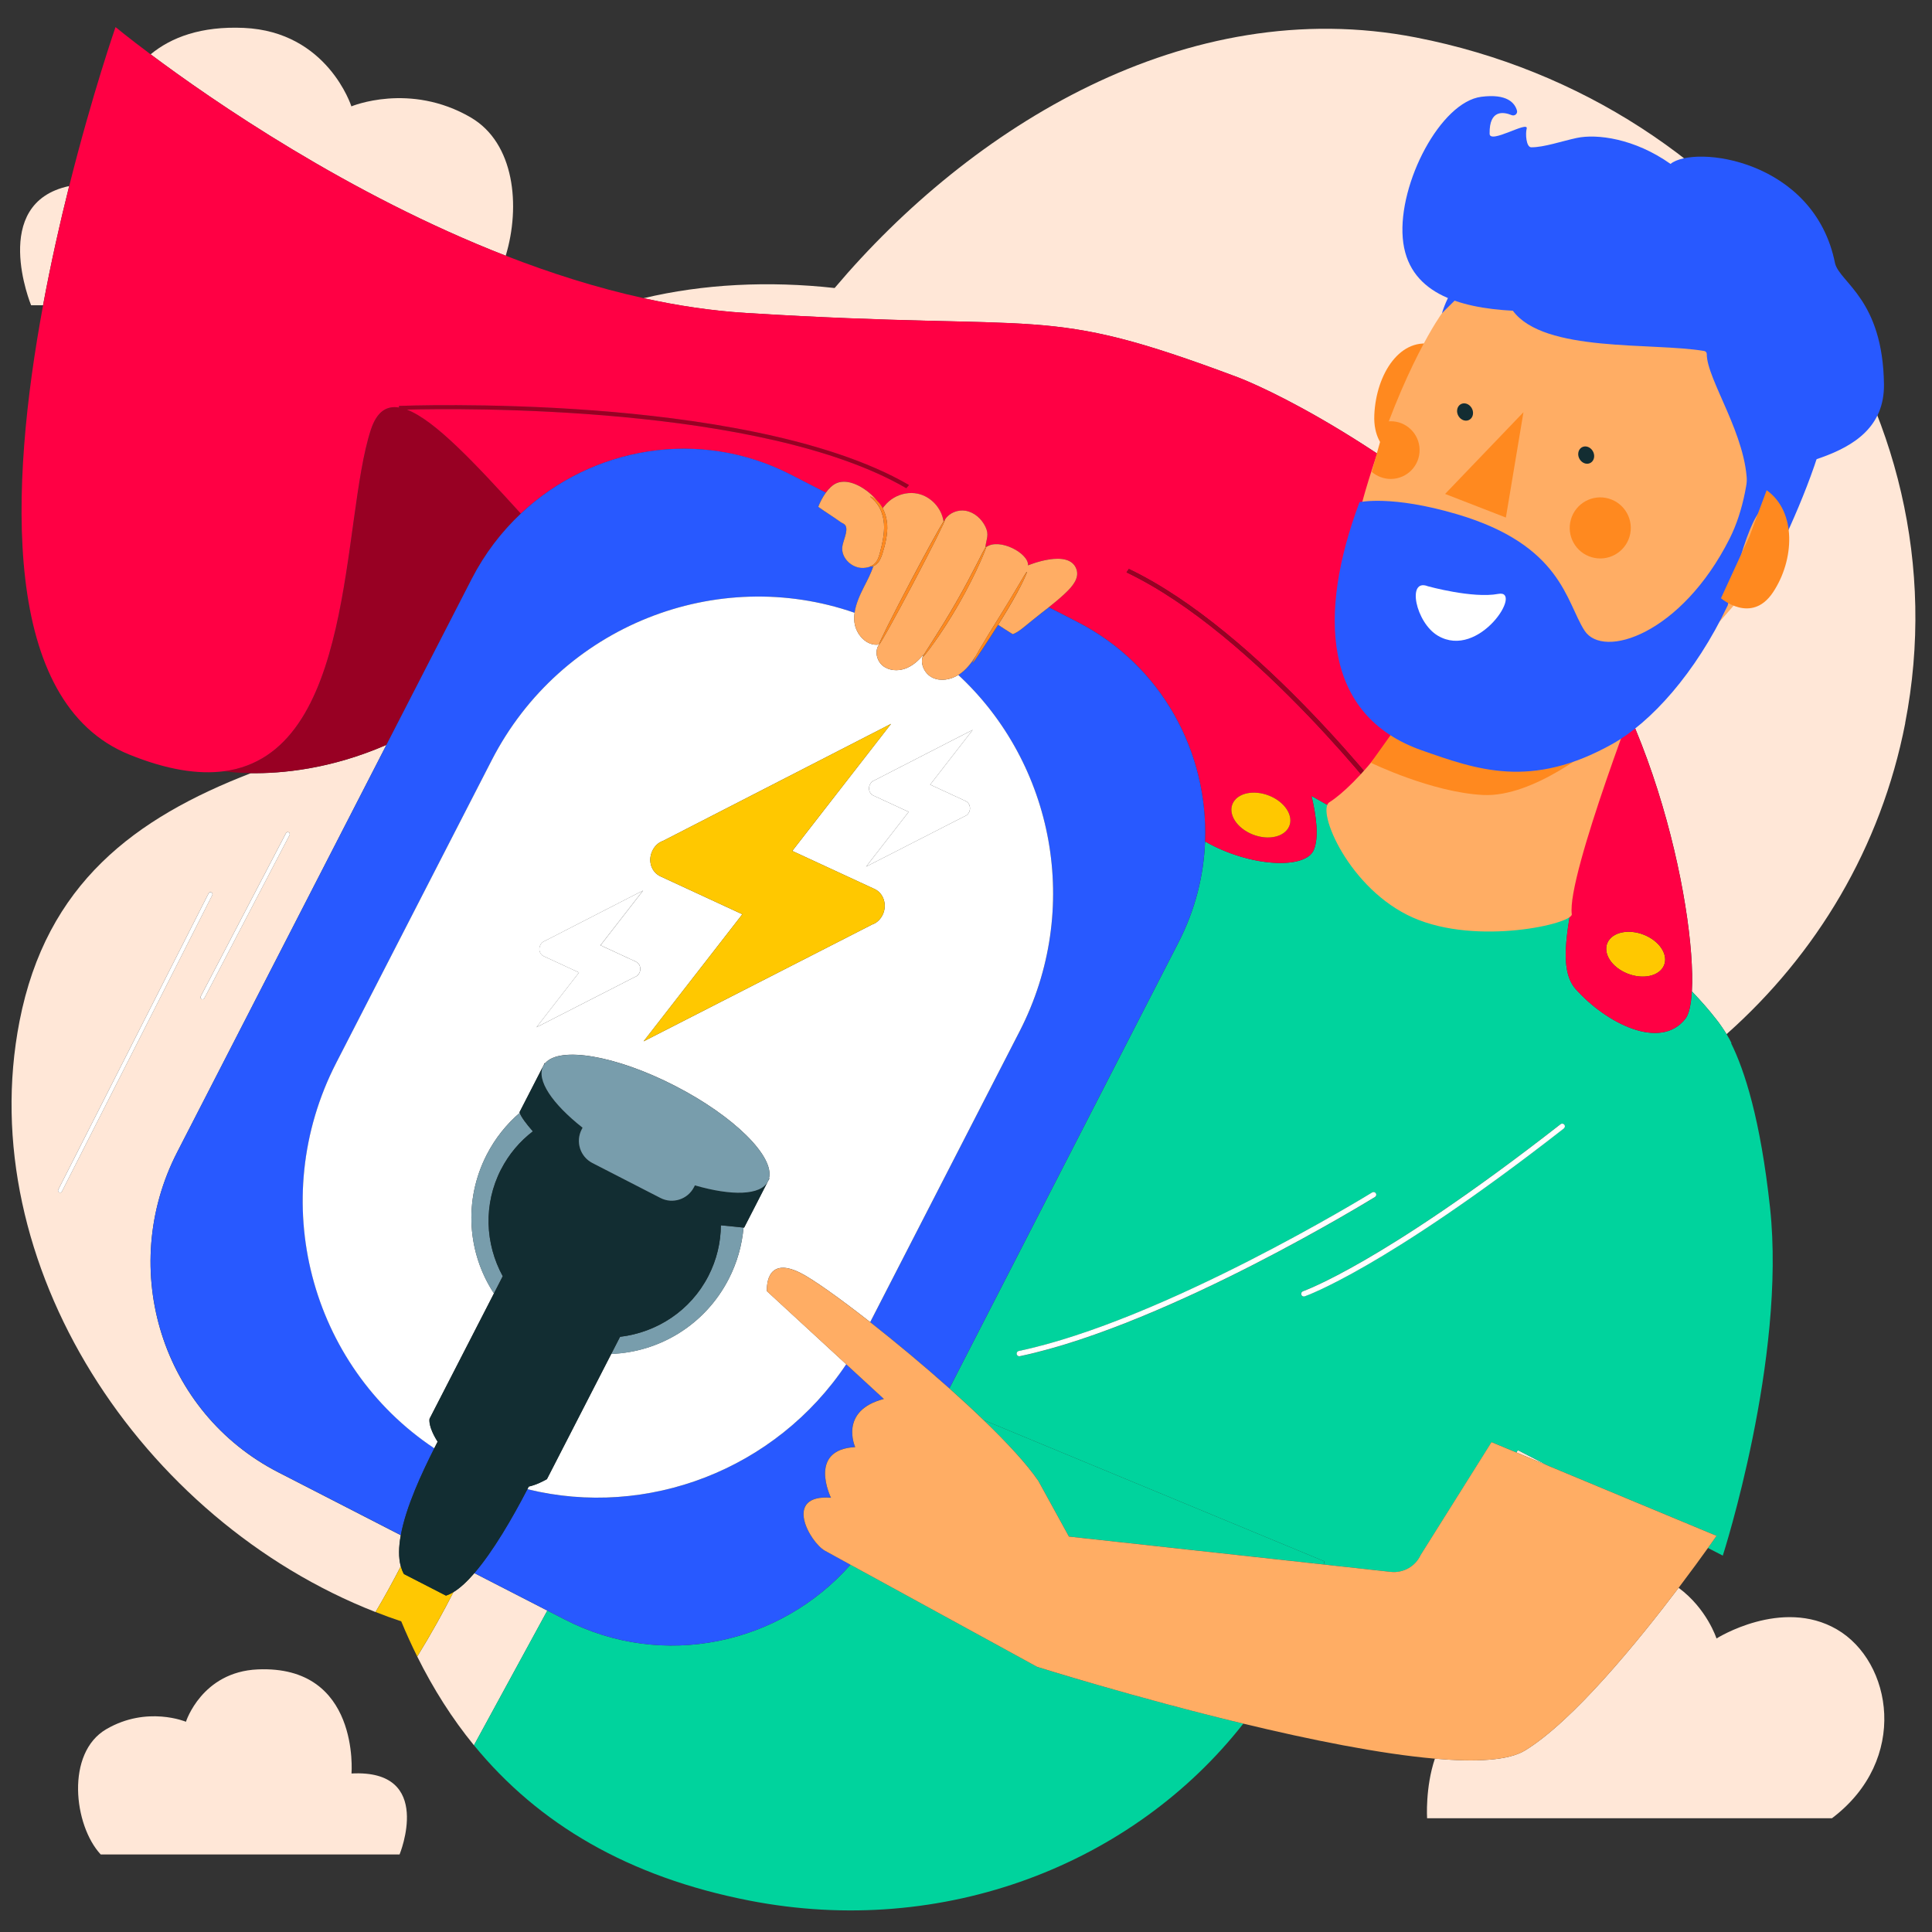 <?xml version="1.0" encoding="UTF-8"?>
<svg xmlns="http://www.w3.org/2000/svg" id="Calque_1" data-name="Calque 1" viewBox="0 0 500 500">
  <rect x="0" y="0" width="500" height="500" fill="#333333" stroke="none"/>
  <defs>
    <style>
      .cls-1 {
        fill: #fff;
      }

      .cls-2 {
        fill: #f04;
      }

      .cls-3 {
        fill: #ffc802;
      }

      .cls-4 {
        fill: #132d32;
      }

      .cls-5 {
        fill: #ffe7d7;
      }

      .cls-6 {
        fill: #ffc800;
      }

      .cls-7 {
        fill: #122d32;
      }

      .cls-8 {
        fill: #ffad64;
      }

      .cls-9 {
        fill: #2859ff;
      }

      .cls-10 {
        fill: #789dac;
      }

      .cls-11 {
        fill: #980023;
      }

      .cls-12 {
        fill: #ff891f;
      }

      .cls-13 {
        fill: #00d39d;
      }
    </style>
  </defs>
  <g>
    <path class="cls-5" d="m8.06,79h3.08c2.03-10.93,4.4-21.42,6.76-30.85-20.73,4.4-9.85,30.85-9.85,30.85Z"></path>
    <path class="cls-5" d="m121.84,30.4c-15.82-9.21-30.9-2.87-30.9-2.87,0,0-6.14-19.36-27.86-20.31-11.02-.48-18.72,2.41-24.1,6.84,15.92,11.9,51.1,36.24,91.9,52.13,3.89-12.87,2.3-29.19-9.05-35.79Z"></path>
    <path class="cls-5" d="m103.72,397.32l-31.74-16.3c-30.01-15.42-41.71-52.51-26.12-82.85l54.15-105.4c-14.54,6.35-27.32,7.44-35.09,7.33-30,11.61-52.92,28.57-59.87,64.21-12.21,62.66,31.27,129.07,92.14,152.89,2.47-4.17,4.64-8.16,6.53-11.83-.63-2.27-.55-5.04-.01-8.04Zm-29.71-181.7c.13-.26.45-.36.71-.22.26.13.36.45.22.71l-22.06,42.23c-.09.18-.28.28-.47.28-.08,0-.17-.02-.24-.06-.26-.13-.36-.45-.22-.71l22.06-42.23Zm-58.46,93.03c-.08,0-.16-.02-.24-.06-.26-.13-.36-.45-.23-.71l38.91-76.7c.13-.26.45-.36.71-.23.26.13.36.45.23.71l-38.91,76.7c-.09.18-.28.29-.47.29Z"></path>
    <path class="cls-5" d="m493.05,187.16c15.84-81.3-40.83-160.75-126.58-177.46-59.54-11.6-115.33,23.27-150.47,64.84-17.12-1.89-34.04-1.04-49.45,2.64,8.78,1.94,17.64,3.27,26.46,3.82,79.75,4.98,76-2.58,127.21,16.6,0,0,0,0,0,0,0,0,32.43,11.86,76.91,51.24,29.4,26.02,41.96,86.21,40.73,107.73,2.39,2.49,4.51,4.91,6.27,7.19.46.56.97,1.25,1.53,2.09.42.61.81,1.2,1.17,1.79,23.23-20.62,39.96-48.26,46.24-80.47Z"></path>
    <path class="cls-5" d="m122.77,407.11c-1.85,2.14-3.67,3.86-5.41,4.91-2.6,5.09-5.72,10.76-9.38,16.69,4.17,8.4,9.04,16.07,14.68,22.97l18.99-34.86-18.89-9.7Z"></path>
    <path class="cls-5" d="m403,223c-1.46.15-2.93.26-4.41.32,2.7,2.02,5.6,4.22,8.6,6.55.31-4.34-.39-7.27-4.19-6.87Z"></path>
    <polygon class="cls-5" points="392.78 375.27 392.45 375.91 400.69 379.34 392.78 375.27"></polygon>
    <path class="cls-5" d="m103.41,479.93s9.09-22.09-12.44-20.95c0,0,2.26-28.09-24.26-26.94-14.49.63-18.59,13.55-18.59,13.55,0,0-10.06-4.23-20.61,1.92-10.55,6.14-8.45,24.89-1.44,32.43h77.35Z"></path>
    <path class="cls-5" d="m394.63,453.04c-4.26,2.6-12.7,3.02-23.28,2.09-2.52,7.49-2.02,15.43-2.02,15.43h104.78c20.06-15.15,15.58-40.55,1.28-48.87-14.3-8.32-31.16,2.35-31.16,2.35,0,0-2.45-7.69-9.81-13.12-10.5,13.88-27.33,34.53-39.79,42.13Z"></path>
    <path class="cls-1" d="m52.17,258.57c.08.04.16.06.24.06.19,0,.37-.1.47-.28l22.06-42.23c.13-.26.03-.57-.22-.71-.26-.13-.57-.03-.71.22l-22.06,42.23c-.13.26-.03.57.22.71Z"></path>
    <path class="cls-1" d="m54.7,230.96c-.26-.13-.57-.03-.71.23l-38.91,76.7c-.13.26-.03.57.23.71.08.04.16.06.24.06.19,0,.38-.11.47-.29l38.91-76.7c.13-.26.03-.57-.23-.71Z"></path>
    <path class="cls-13" d="m444.12,263.75c-1.76-2.28-3.88-4.7-6.27-7.19-.2,3.47-.75,5.94-1.66,7.09-6.51,8.32-20.51,1.17-28.4-7.67-5.09-5.7-1.16-18.24-.6-26.12-3-2.33-5.9-4.53-8.6-6.55-19.41.82-39.96-6.16-59.17-17.31,1.22,5.09,1.99,10.72.58,13.99-2.19,5.11-16.59,4.4-28.13-2.22-.33,8.81-2.55,17.69-6.85,26.07l-59.32,115.47c3.08,2.75,6.07,5.5,8.86,8.2l88.23,36.58c-.07.27-.14.54-.21.81l17.36,1.91c3.25.36,6.36-1.4,7.74-4.37l18.34-29.21,6.45,2.69.33-.64,7.9,4.07,43.53,18.12s-.8,1.16-2.22,3.14l3.85,1.98s16.45-50.99,12.23-90.01c-2.48-22.94-6.6-35.57-10.06-42.56l.06-.11c-.36-.73-.78-1.5-1.26-2.28-.36-.58-.74-1.18-1.17-1.79-.56-.84-1.07-1.53-1.53-2.09Zm-180.17,87.24s-.1.02-.14.02c-.32,0-.61-.22-.68-.55-.08-.38.16-.74.54-.82,37.48-7.86,90.92-40.7,91.46-41.03.33-.2.75-.1.96.23.2.33.1.75-.23.96-.13.08-13.65,8.4-31.63,17.59-16.61,8.49-40.56,19.47-60.28,23.61Zm73.48-15.47c-.29,0-.56-.18-.66-.47-.13-.36.07-.76.43-.88.05-.02,5.22-1.84,15.98-8.06,9.93-5.74,26.78-16.5,50.69-35.18.3-.24.74-.18.97.12.24.3.18.74-.12.97-24.02,18.77-40.95,29.58-50.93,35.34-10.85,6.26-15.93,8.05-16.15,8.12-.07.03-.15.04-.23.04Z"></path>
    <path class="cls-11" d="m100.02,192.76l22.05-42.91c3.35-6.52,7.69-12.19,12.74-16.93-12-13.19-22.29-24.18-29.5-26.91,13.39-.35,91.93-1.38,129.26,20.34l.7-.83c-21.46-12.49-56.23-17.39-81.61-19.3-27.46-2.07-50.17-1.18-50.4-1.17l.04.41c-3.29-.53-5.79,1.14-7.31,5.78-7.72,23.63-3.82,83.89-38.04,88.36,1.21.17,3.63.44,7,.49,7.77.11,20.55-.98,35.09-7.33Z"></path>
    <path class="cls-6" d="m416.57,243.09c-1.97,2.39-.54,6.06,3.19,8.19,3.73,2.13,8.34,1.91,10.3-.48,1.97-2.39.54-6.06-3.19-8.19-3.73-2.13-8.34-1.91-10.3.48Z"></path>
    <path class="cls-2" d="m95.97,111.24c1.52-4.65,4.01-6.31,7.31-5.78l-.04-.41c.23,0,22.94-.9,50.4,1.17,25.39,1.91,60.15,6.81,81.61,19.3l-.7.83c-37.32-21.72-115.87-20.69-129.26-20.34,7.21,2.73,17.51,13.72,29.5,26.91,18.42-17.33,46.27-22.18,69.83-10.08l9.09,4.67c.79-1.09,1.73-2.02,2.77-2.47,1.82-.78,3.94-.25,5.71.65,1.92.97,3.6,2.38,4.94,4.07.19.19.38.4.57.64.26.32.51.71.73,1.14.15-.24.36-.45.52-.66.68-.82,1.48-1.52,2.4-2.06,1.83-1.07,4.06-1.5,6.14-1.05,3.41.73,6.19,3.74,6.69,7.18.22-.35.37-.54.4-.53,0,0,0,0,0,0,1.08-1.69,3.3-2.58,5.3-2.24,2.27.38,4.17,2.1,5.16,4.18.98,2.06.22,3.09-.05,5.33.16-.27.26-.42.29-.41.02,0,0,.12-.05.3,3.41-2.47,11.05,1.65,10.81,4.74,0,0,10.69-4.47,12.54,1.03.77,2.28-1,4.42-3.13,6.39-1.39,1.29-2.67,2.34-4.02,3.41l7.46,3.83c21.73,11.16,33.84,33.69,32.97,56.78,11.54,6.63,25.94,7.33,28.13,2.22,1.4-3.28.64-8.9-.58-13.99,19.21,11.16,39.76,18.13,59.17,17.31,1.48-.06,2.95-.17,4.41-.32,3.79-.4,4.5,2.53,4.19,6.87-.56,7.88-4.49,20.42.6,26.12,7.9,8.84,21.9,15.99,28.4,7.67.9-1.16,1.46-3.62,1.66-7.09,1.23-21.52-11.34-81.71-40.73-107.73-44.48-39.37-76.91-51.24-76.91-51.24,0,0,0,0,0,0-51.21-19.17-47.46-11.62-127.21-16.6-8.81-.55-17.67-1.89-26.46-3.82-12.13-2.67-24.12-6.49-35.66-10.99C90.09,50.29,54.9,25.96,38.98,14.06c-5.82-4.35-9.08-7.05-9.08-7.05,0,0-5.97,17.13-11.99,41.14-2.37,9.43-4.74,19.92-6.76,30.85C2.39,126.29.16,181.82,33.48,195.29c9.81,3.97,17.84,5.17,24.45,4.31,34.22-4.47,30.32-64.73,38.04-88.36Zm330.9,131.36c3.73,2.13,5.15,5.79,3.19,8.19-1.97,2.39-6.58,2.61-10.3.48-3.73-2.13-5.15-5.79-3.19-8.19,1.96-2.39,6.58-2.61,10.3-.48Zm-93.81-27.81c-1.97,2.39-6.58,2.61-10.3.48-3.73-2.13-5.15-5.79-3.19-8.19,1.96-2.39,6.58-2.61,10.3-.48,3.73,2.13,5.15,5.79,3.19,8.19Zm28.12-5.26l-1.05.53c-.35-.46-35.14-46-68.59-61.93l.6-.89c33.73,16.07,68.69,61.83,69.04,62.29Z"></path>
    <path class="cls-11" d="m292.14,147.24l-.6.89c33.45,15.93,68.24,61.47,68.59,61.93l1.05-.53c-.35-.46-35.31-46.22-69.04-62.29Z"></path>
    <path class="cls-6" d="m329.87,206.6c-3.73-2.13-8.34-1.91-10.3.48-1.97,2.39-.54,6.06,3.19,8.19,3.73,2.13,8.34,1.91,10.3-.48,1.97-2.39.54-6.06-3.19-8.19Z"></path>
    <path class="cls-13" d="m268.4,431.36c-.33-.18-33.58-18.36-48.3-26.42-18.2,20.65-48.51,27.25-73.85,14.23l-4.6-2.36-18.99,34.86c16.7,20.42,40.04,34.11,71.27,40.2,50.42,9.83,99.4-9.49,127.84-45.8-28.15-6.78-53.37-14.69-53.37-14.69h0Z"></path>
    <path class="cls-13" d="m268.72,383.25l7.92,14.41,65.92,7.23c.07-.27.14-.54.21-.81l-88.23-36.58c6.08,5.87,11.21,11.4,14.17,15.74Z"></path>
    <path class="cls-3" d="m115.41,412.93l-10.81-5.55-.07-.04c-.34-.61-.6-1.27-.8-1.98-1.89,3.67-4.07,7.66-6.53,11.83,2.19.86,4.4,1.67,6.64,2.41,1.29,3.13,2.68,6.16,4.14,9.11,3.65-5.93,6.77-11.59,9.38-16.69-.66.4-1.31.71-1.95.91Z"></path>
    <path class="cls-9" d="m87.02,275.07l40.24-78.32c17.92-34.87,58.3-50.55,93.92-38.16.32-2.32,1.36-4.58,2.43-6.71.85-1.7,1.83-3.5,2.43-5.38-.46.18-.75.16-.8.12-.78.27-1.59.41-2.42.34-2.68-.21-5.11-2.71-4.84-5.39.15-1.54,1.61-4.2.84-5.55-.29-.51-.79-.58-1.27-.92-2.27-1.62-3.51-2.31-5.78-3.94.43-1.14,1.11-2.49,1.96-3.67l-9.09-4.67c-23.56-12.1-51.4-7.25-69.83,10.08-5.04,4.74-9.39,10.41-12.74,16.93l-22.05,42.91-54.15,105.4c-15.59,30.34-3.89,67.43,26.12,82.85l31.74,16.3c1.34-7.37,5.46-16.15,8.67-22.51-32.12-21.39-43.61-64.24-25.37-99.74Z"></path>
    <path class="cls-9" d="m278.9,160.99l-7.46-3.83c-1.4,1.11-2.87,2.24-4.61,3.65-1.97,1.6-3.38,2.85-4.71,3.32,1.05.61,0,0,0,0,0,0,0,0,0,0-.1-.06-.21-.12-.35-.2-.96-.56-2.78-1.77-3.45-2.22-1.61,2.55-3.1,4.81-4.23,6.52-1.37,2.06-2.24,3.32-2.34,3.26-.06-.04.24-.68.81-1.73-1.18,1.86-2.55,3.63-4.38,4.83-.06.04-.12.07-.18.1,24.71,22.9,32.18,60.51,15.87,92.25l-38.66,75.24c6.45,5.06,13.68,11.06,20.48,17.13l59.32-115.47c4.3-8.37,6.52-17.26,6.85-26.07.88-23.1-11.24-45.62-32.97-56.78Z"></path>
    <path class="cls-9" d="m136.47,385.42c-3.84,7.4-8.84,16.03-13.71,21.69l18.89,9.7,4.6,2.36c25.35,13.02,55.66,6.42,73.85-14.23-3.47-1.9-5.91-3.24-6.64-3.65-3.84-2.13-10.97-14.64,1.58-13.7,0,0-6.14-12.46,6.27-13.1,0,0-4.31-9.43,7.42-12.46l-9.74-8.97c-18.26,27.33-51.51,39.98-82.53,32.34Z"></path>
    <path class="cls-1" d="m247.99,174.69c-1.98,1.23-4.56,1.7-6.66.69-2.16-1.04-3.44-3.9-2.3-6.01-1.29,1.58-2.87,3-4.8,3.68-1.92.68-4.23.52-5.8-.78-1.57-1.3-2.13-3.83-.92-5.48-3.16.55-6.01-2.57-6.38-5.75-.09-.82-.07-1.64.04-2.45-35.62-12.39-76.01,3.29-93.92,38.16l-40.24,78.32c-18.24,35.5-6.75,78.36,25.37,99.74.3-.59.59-1.16.87-1.71-1.61-2.5-2.28-4.71-2.1-5.91l16.68-32.47c-6.8-10.33-7.96-24.01-1.86-35.89,2.19-4.26,5.12-7.9,8.54-10.83-.02-.05-.05-.11-.06-.17l6.53-12.71.09.05c3.74-4.47,18.32-2.02,33.62,5.84,15.3,7.86,25.79,18.29,24.33,23.93l.09.05-.38.75s0,0,0,0c0,0,0,0,0,0l-6.14,11.96c-.05,0-.11-.01-.16-.02-.39,4.51-1.64,9.03-3.84,13.31-6.12,11.92-17.98,18.95-30.39,19.39l-16.65,32.41c-1.1.6-2.65,1.45-4.72,1.93-.11.22-.23.45-.35.68,31.02,7.64,64.27-5.02,82.53-32.34l-20.52-18.9s-.77-9.47,8.66-4.74c3.19,1.6,10.01,6.43,18.06,12.74l38.66-75.24c16.31-31.74,8.84-69.35-15.87-92.25Zm-83.4,74.2c1,.46,1.42,1.75.92,2.83-.22.48-.64.94-1.2,1.12l-25.47,13.02,11.01-14.17-9.12-4.22c-1-.46-1.45-1.69-.92-2.83.22-.48.64-.94,1.2-1.12l25.42-13.05-11.01,14.17,9.18,4.25Zm63.89-12.23c-.52,1.12-1.48,2.19-2.78,2.61l-59.14,30.23,25.56-32.89-21.18-9.8c-2.32-1.08-3.36-3.92-2.13-6.58.52-1.12,1.48-2.19,2.78-2.61l59.01-30.29-25.56,32.89,21.31,9.86c2.32,1.08,3.29,4.06,2.13,6.58Zm22.34-26.52c-.22.48-.64.94-1.2,1.12l-25.47,13.02,11.01-14.17-9.12-4.22c-1-.46-1.45-1.69-.92-2.83.22-.48.64-.94,1.2-1.12l25.42-13.05-11.01,14.17,9.18,4.25c1,.46,1.42,1.75.92,2.83Z"></path>
    <path class="cls-10" d="m129.67,302.64c2.05-3.98,4.89-7.29,8.23-9.85-1.79-2.03-3.02-3.72-3.4-4.78-3.42,2.94-6.35,6.57-8.54,10.83-6.1,11.88-4.94,25.55,1.86,35.89l2.28-4.45c-4.56-8.35-5.06-18.65-.44-27.65Z"></path>
    <path class="cls-10" d="m186.56,317.11c-.03,4.43-1.07,8.91-3.22,13.1-4.64,9.04-13.37,14.63-22.87,15.76l-2.28,4.44c12.41-.45,24.26-7.47,30.39-19.39,2.2-4.28,3.45-8.8,3.84-13.31-1.73-.2-3.71-.37-5.86-.59Z"></path>
    <path class="cls-7" d="m136.82,384.74c2.06-.48,3.61-1.33,4.72-1.93l16.65-32.41,2.28-4.44c9.5-1.12,18.23-6.72,22.87-15.76,2.15-4.19,3.19-8.67,3.22-13.1,2.15.21,4.12.39,5.86.59.05,0,.11.01.16.02l6.14-11.96c-1.86,3.62-9.34,3.79-18.89,1.01l-.24.47c-1.63,3.17-5.51,4.42-8.68,2.79l-17.6-9.04c-3.16-1.63-4.41-5.51-2.79-8.68l.24-.47c-7.82-6.16-12.04-12.32-10.17-15.95.13-.25.3-.48.48-.7l-.09-.05-6.53,12.71c.02.05.04.11.06.17.38,1.05,1.61,2.75,3.4,4.78-3.35,2.56-6.19,5.87-8.23,9.85-4.62,8.99-4.12,19.29.44,27.65l-2.28,4.45-16.68,32.47c-.18,1.2.49,3.4,2.1,5.91-.28.54-.57,1.12-.87,1.71-3.2,6.35-7.33,15.13-8.67,22.51-.54,3-.62,5.76.01,8.04.2.71.46,1.38.8,1.98l.07.04,10.81,5.55c.63-.2,1.28-.5,1.95-.91,1.74-1.05,3.56-2.77,5.41-4.91,4.87-5.65,9.87-14.29,13.71-21.69.12-.23.23-.45.35-.68Z"></path>
    <path class="cls-7" d="m199.11,305.01l-.09-.05c-.07.28-.16.54-.29.8l.38-.75Z"></path>
    <path class="cls-10" d="m150.77,291.84l-.24.47c-1.63,3.17-.38,7.05,2.79,8.68l17.6,9.04c3.16,1.63,7.05.38,8.68-2.79l.24-.47c9.56,2.77,17.03,2.61,18.89-1.01,0,0,0,0,0,0,0,0,0,0,0,0,.13-.25.22-.52.29-.8,1.46-5.64-9.02-16.07-24.33-23.93-15.3-7.86-29.88-10.31-33.62-5.84-.18.22-.35.45-.48.7-1.86,3.63,2.36,9.79,10.17,15.95Z"></path>
    <path class="cls-1" d="m249.91,207.31l-9.18-4.25,11.01-14.17-25.42,13.05c-.56.18-.97.64-1.2,1.12-.53,1.14-.08,2.37.92,2.83l9.12,4.22-11.01,14.17,25.47-13.02c.56-.18.97-.64,1.2-1.12.5-1.08.08-2.37-.92-2.83Z"></path>
    <path class="cls-1" d="m141,243.52c-.56.18-.97.64-1.2,1.12-.53,1.14-.08,2.37.92,2.83l9.12,4.22-11.01,14.17,25.47-13.02c.56-.18.97-.64,1.2-1.12.5-1.08.08-2.37-.92-2.83l-9.18-4.25,11.01-14.17-25.42,13.05Z"></path>
    <path class="cls-6" d="m226.35,230.08l-21.31-9.86,25.56-32.89-59.01,30.29c-1.29.42-2.26,1.5-2.78,2.61-1.23,2.65-.19,5.5,2.13,6.58l21.18,9.8-25.56,32.89,59.14-30.23c1.29-.42,2.26-1.5,2.78-2.61,1.16-2.51.19-5.5-2.13-6.58Z"></path>
    <path class="cls-8" d="m262.12,164.13s0,0,0,0c0,0,1.05.61,0,0Z"></path>
    <path class="cls-8" d="m211.77,131.17c2.27,1.62,3.51,2.31,5.78,3.94.48.34.98.41,1.27.92.77,1.35-.69,4-.84,5.55-.27,2.68,2.16,5.17,4.84,5.39.83.07,1.64-.07,2.42-.34,0,0-.02,0-.02-.01-.06-.1,1.26-.32,1.99-2.01.37-.81.6-1.91.9-3.11.28-1.2.55-2.53.65-3.93.26-2.81-.5-5.31-1.53-6.82-1.01-1.53-2.07-2.1-1.99-2.22.01-.07.89.21,1.9,1.24-1.34-1.68-3.03-3.09-4.94-4.07-1.76-.9-3.89-1.43-5.71-.65-1.04.45-1.98,1.38-2.77,2.47-.85,1.17-1.53,2.53-1.96,3.67Z"></path>
    <path class="cls-8" d="m229.58,137.61c-.11,1.47-.41,2.84-.74,4.06-.34,1.21-.63,2.3-1.11,3.19-.47.89-1.15,1.42-1.67,1.63-.01,0-.02,0-.03.01-.6,1.88-1.57,3.69-2.43,5.38-1.07,2.13-2.11,4.38-2.43,6.71-.11.81-.14,1.62-.04,2.45.37,3.19,3.22,6.3,6.38,5.75-1.21,1.65-.65,4.18.92,5.48,1.58,1.3,3.88,1.46,5.8.78,1.92-.68,3.51-2.1,4.8-3.68-1.14,2.11.14,4.97,2.3,6.01,2.1,1.01,4.67.54,6.66-.69.06-.04.12-.07.18-.1,1.83-1.2,3.2-2.97,4.38-4.83.28-.52.63-1.13,1.04-1.84,1.24-2.14,3.04-5.05,5.03-8.26,1.99-3.2,3.75-6.12,5-8.26,1.25-2.13,2.02-3.46,2.13-3.4.1.05-.49,1.47-1.61,3.68-1.12,2.21-2.81,5.2-4.81,8.41-.34.55-.68,1.08-1.01,1.61.68.45,2.5,1.66,3.45,2.22.14.08.25.15.35.2,1.33-.47,2.75-1.72,4.71-3.32,1.74-1.42,3.21-2.54,4.61-3.65,1.34-1.07,2.63-2.12,4.02-3.41,2.13-1.97,3.9-4.1,3.13-6.39-1.86-5.5-12.54-1.03-12.54-1.03.25-3.09-7.4-7.21-10.81-4.74-.18.61-.77,2.12-1.72,4.23-1.23,2.74-3.07,6.46-5.35,10.45-2.28,3.98-4.56,7.45-6.31,9.9-1.74,2.45-2.92,3.88-3.01,3.82-.1-.07.91-1.62,2.53-4.15,1.61-2.52,3.8-6.03,6.07-9.98,2.27-3.96,4.18-7.62,5.54-10.29.95-1.87,1.64-3.23,2.01-3.87.27-2.24,1.03-3.28.05-5.33-.99-2.08-2.89-3.79-5.16-4.18-2.01-.34-4.23.55-5.3,2.24.18.15-3.47,7.46-8.17,16.37-4.72,8.94-8.7,16.1-8.9,15.99-.2-.11,3.46-7.44,8.17-16.38,3.94-7.47,7.36-13.68,8.5-15.46-.5-3.45-3.28-6.46-6.69-7.18-2.08-.44-4.31-.02-6.14,1.05-.92.54-1.73,1.24-2.4,2.06-.17.2-.37.42-.52.66.83,1.57,1.36,3.75,1.14,6.08Z"></path>
    <path class="cls-12" d="m235.69,150.41c-4.72,8.94-8.37,16.27-8.17,16.38.2.11,4.19-7.05,8.9-15.99,4.7-8.91,8.35-16.22,8.17-16.37,0,0,0,0,0,0-.03-.02-.18.18-.4.53-1.14,1.78-4.56,7.99-8.5,15.46Z"></path>
    <path class="cls-12" d="m247.45,155.86c-2.27,3.96-4.46,7.46-6.07,9.98-1.61,2.52-2.63,4.08-2.53,4.15.09.06,1.27-1.37,3.01-3.82,1.74-2.45,4.02-5.92,6.31-9.9,2.28-3.98,4.12-7.7,5.35-10.45.95-2.11,1.54-3.62,1.72-4.23.05-.18.07-.29.05-.3-.03-.01-.14.14-.29.41-.37.64-1.05,2-2.01,3.87-1.36,2.67-3.27,6.33-5.54,10.29Z"></path>
    <path class="cls-12" d="m264.13,151.69c1.13-2.21,1.71-3.63,1.61-3.68-.11-.05-.87,1.27-2.13,3.4-1.25,2.13-3.01,5.05-5,8.26-1.99,3.21-3.79,6.11-5.03,8.26-.41.71-.75,1.32-1.04,1.84-.58,1.06-.88,1.69-.81,1.73.1.06.97-1.2,2.34-3.26,1.13-1.71,2.62-3.97,4.23-6.52.33-.53.67-1.06,1.01-1.61,1.99-3.21,3.69-6.2,4.81-8.41Z"></path>
    <path class="cls-12" d="m225.24,128.51c-.08.12.98.69,1.99,2.22,1.02,1.51,1.78,4.01,1.53,6.82-.1,1.4-.37,2.73-.65,3.93-.3,1.2-.53,2.3-.9,3.11-.74,1.7-2.05,1.91-1.99,2.01,0,0,.02,0,.02.01.05.04.34.06.8-.12.01,0,.02,0,.03-.01.52-.21,1.2-.75,1.67-1.63.48-.88.77-1.98,1.11-3.19.33-1.22.63-2.58.74-4.06.22-2.33-.31-4.51-1.14-6.08-.23-.43-.47-.81-.73-1.14-.19-.25-.38-.45-.57-.64-1.01-1.03-1.88-1.31-1.9-1.24Z"></path>
    <path class="cls-8" d="m400.69,379.34l-8.24-3.43-6.45-2.69-18.34,29.21c-1.38,2.97-4.49,4.72-7.74,4.37l-17.36-1.91-65.92-7.23-7.92-14.41c-2.97-4.34-8.09-9.88-14.17-15.74-2.79-2.69-5.78-5.45-8.86-8.2-6.81-6.07-14.04-12.07-20.48-17.13-8.05-6.31-14.86-11.14-18.06-12.74-9.43-4.74-8.66,4.74-8.66,4.74l20.52,18.9,9.74,8.97c-11.73,3.03-7.42,12.46-7.42,12.46-12.42.64-6.27,13.1-6.27,13.1-12.54-.94-5.42,11.56-1.58,13.7.73.41,3.17,1.75,6.64,3.65,14.71,8.06,47.97,26.24,48.3,26.42h0s25.21,7.93,53.37,14.7c17.1,4.12,35.29,7.82,49.57,9.06,10.59.92,19.03.5,23.28-2.09,12.45-7.59,29.29-28.25,39.79-42.13,3.24-4.28,5.87-7.9,7.59-10.31,1.42-1.98,2.22-3.14,2.22-3.14l-43.53-18.12Z"></path>
    <path class="cls-1" d="m356.08,308.83c-.2-.33-.63-.43-.96-.23-.54.33-53.98,33.16-91.46,41.03-.38.08-.62.45-.54.82.07.33.36.55.68.55.05,0,.1,0,.14-.02,19.72-4.14,43.66-15.12,60.28-23.61,17.98-9.19,31.49-17.51,31.63-17.59.33-.2.43-.63.23-.96Z"></path>
    <path class="cls-1" d="m404.73,292.03c.3-.24.36-.67.12-.97-.24-.3-.67-.36-.97-.12-23.91,18.68-40.76,29.44-50.69,35.18-10.76,6.22-15.93,8.04-15.98,8.06-.36.13-.55.52-.43.88.1.29.37.47.66.47.08,0,.15-.01.23-.04.21-.07,5.3-1.86,16.15-8.12,9.98-5.76,26.91-16.57,50.93-35.34Z"></path>
  </g>
  <g>
    <path class="cls-12" d="m368.13,101.64l-3.37,18.08s-9.55-1.52-9.09-12.31c.46-10.79,6.87-20.54,15.68-18.15l-3.22,12.38Z"></path>
    <path class="cls-8" d="m425.66,174.71s-20.26,51.97-18.88,61.88c.34,2.44-24.4,8.23-41.03.92-16.63-7.31-25.14-27.73-21.72-29.88,6.85-4.3,20.87-20.46,25.19-35.56,4.32-15.11,56.44,2.65,56.44,2.65"></path>
    <path class="cls-12" d="m413.21,192.68s-16.12,13.75-29.41,13.06c-13.29-.68-29.02-8.34-29.02-8.34l9.64-13.5s31.22,14.96,48.79,8.77"></path>
    <path class="cls-8" d="m373.16,81.09s-9.83,13.42-19.02,43.34c-9.19,29.92-5.93,43.96,7.67,62.09,13.6,18.12,54.85,5.69,73.96-15.52,19.11-21.22,29.21-27.57,26.11-68.18-3.1-40.61-58.26-71.53-88.72-21.73"></path>
    <polygon class="cls-12" points="394.27 106.68 389.72 133.94 373.99 127.83 394.27 106.68"></polygon>
    <path class="cls-4" d="m381.2,107.21c-.17,1.2-1.22,1.9-2.35,1.58-1.13-.33-1.91-1.56-1.74-2.75.17-1.19,1.22-1.9,2.35-1.58,1.13.33,1.91,1.56,1.74,2.75"></path>
    <path class="cls-4" d="m412.55,118.36c-.17,1.2-1.22,1.9-2.35,1.58-1.13-.33-1.91-1.56-1.74-2.75.17-1.19,1.22-1.9,2.35-1.58,1.13.33,1.91,1.56,1.74,2.75"></path>
    <path class="cls-12" d="m421.74,138.81c-1.21,4.2-5.59,6.62-9.78,5.41-4.2-1.21-6.62-5.59-5.41-9.78,1.21-4.2,5.59-6.62,9.78-5.41,4.19,1.21,6.62,5.59,5.41,9.78"></path>
    <path class="cls-12" d="m358.7,109.12c.36-.06.74-.09,1.12-.1,4.12-.06,7.51,3.24,7.57,7.36.06,4.13-3.24,7.51-7.36,7.57-1.89.03-3.68-.68-5.01-1.82,1.31-4.87,2.34-8.57,3.69-13.02"></path>
    <path class="cls-9" d="m373.16,81.09s18.41-19.23,27.77-20.22c11.33-1.2,11.68,10.89,21.81,11.62,10.12.73,20.95-.44,27.8,10.05,7.49,11.48,5.66,68.79,10.39,58.79,6.13-12.96,12.51-29.08,12.93-39.69.36-8.94-2.23-16.14-8.24-25.21-9.5-14.32-27.23-20.92-39.76-24.05-12.53-3.13-46.35,7.6-52.69,28.71Z"></path>
    <path class="cls-9" d="m351.82,129.97s8.23-1.92,25.26,3.11c27.1,8,28.16,22.62,32.99,30.11,4.83,7.49,25.07.93,37.54-23.77,7.4-14.67,5.8-36.16,2.77-43.16-3.03-7.01-8.92-6.2-33.93-9.88-25-3.68-41.78-13.62-44.84-19.97-8.25-17.13,8.89-36.3,32.61-19.93,12.01-7.19,29.5-1.55,37.41,9.76,31.54,4.86,37.06,33.85,18.78,73.86-4.24-.22-7.2,1.19-13.28,26.58-8.38,17.64-19.89,30.26-29.78,35.82-21.12,11.86-35.19,6.67-49.42,1.68-25.51-8.96-26.95-35.2-16.1-64.2"></path>
    <path class="cls-1" d="m369.53,151.72s11.59,3.23,18.22,1.98c6.63-1.26-4.94,17.1-15.62,10.83-5.77-3.39-8.12-14.98-2.6-12.81"></path>
    <path class="cls-9" d="m452.12,125.75c.12-12.95-10.46-27.56-10.41-34.15,0-.38-.28-.69-.65-.76-13.37-2.28-41.48.51-49.53-10.42-14.02-.74-27.33-4.63-28.5-18.83-1.17-14.21,9.8-35.18,20.32-36.54,6.74-.87,8.7,1.64,9.24,3.56.23.8-.59,1.5-1.36,1.19-2.15-.88-5.8-1.47-5.72,4.74-.14,2.98,10.22-3.51,9.59-1.22-.35,1.28-.14,4.79,1.19,4.8,3.24.03,7.98-1.61,11.78-2.42,5.19-1.1,14.92.11,24.26,6.72,6.16-5.01,37.27-1.18,42.59,25.78,1.38,5.05,12.36,9.33,12.65,31.25.28,21.92-31.4,19.76-35.45,26.31Z"></path>
    <path class="cls-12" d="m452.81,138.68l-7.42,16.14s7.88,6.83,13.45-1.51c5.57-8.34,6.18-20.87-1.63-26.44l-4.41,11.81Z"></path>
  </g>
</svg>
